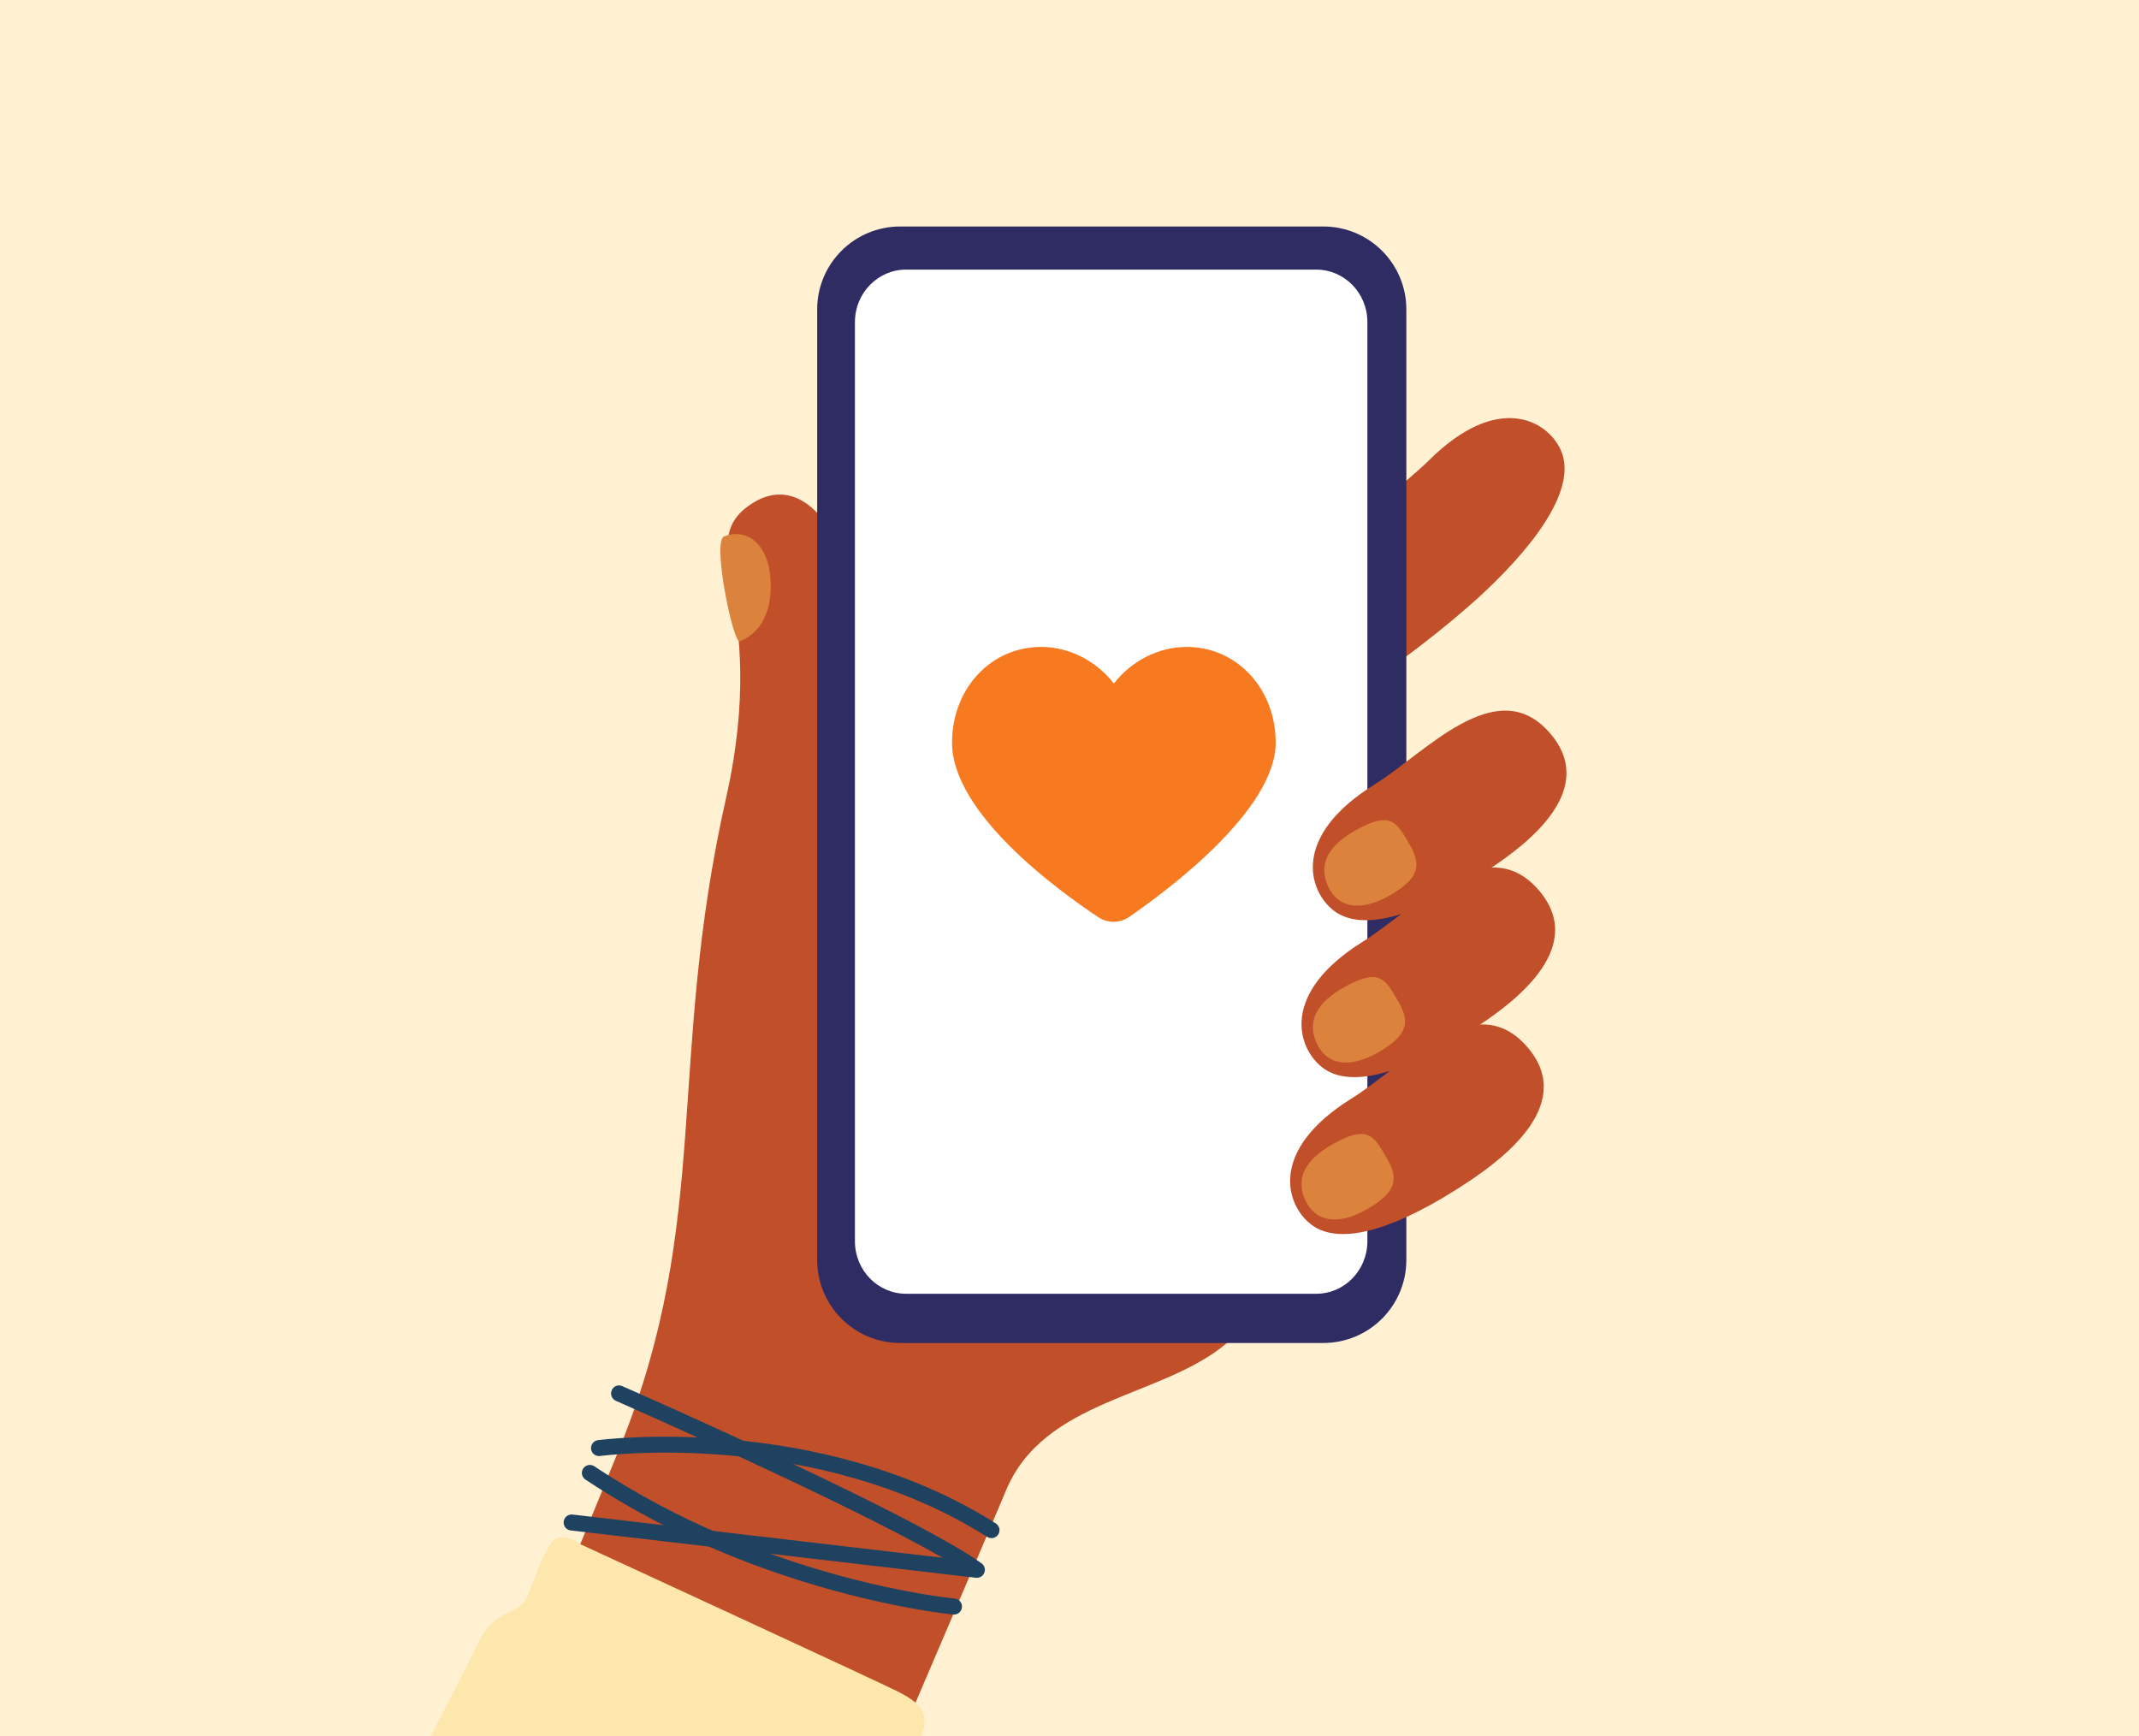 <svg xmlns="http://www.w3.org/2000/svg" width="340" height="276" viewBox="0 0 340 276" fill="none"><rect x="0" y="0" width="340" height="276" fill="#808080" stroke="none"/><g clip-path="url(#clip0)"><rect width="340" height="276" fill="#FFF1D2"></rect><path d="M195.024 213.471C184.751 222.236 165.87 222.236 159.817 237.119C157.356 243.168 113.797 344.683 113.797 344.683H50.398C50.398 344.683 84.721 264.34 98.663 229.725C113.12 193.833 105.952 168.891 115.409 126.856C122.603 94.88 109.364 86.123 119.903 79.809C130.441 73.494 141.707 92.447 135.482 129.598C133.056 144.052 205.304 204.714 195.024 213.471Z" fill="#C14F2A"></path><path d="M196.035 112.599C189.056 102.334 220.318 79.954 227.126 73.185C238.093 62.287 245.939 66.828 248.074 71.506C250.543 76.904 245.484 85.215 235.624 94.417C230.745 98.958 203.015 122.863 196.035 112.599Z" fill="#C14F2A"></path><path d="M210.346 213.471H143.088C135.8 213.471 129.892 207.568 129.892 200.285V49.186C129.892 41.903 135.8 36 143.088 36H210.346C217.635 36 223.542 41.903 223.542 49.186V200.293C223.534 207.576 217.626 213.471 210.346 213.471Z" fill="#2F2B63"></path><path d="M115.092 85.266C118.299 83.964 121.626 86.02 122.329 90.793C123.032 95.557 121.797 100.286 117.562 101.948C116.516 102.154 113.163 86.046 115.092 85.266Z" fill="#DB823C"></path><path d="M209.223 205.648H144.022C139.538 205.648 135.894 201.918 135.894 197.307V51.196C135.894 46.594 139.529 42.855 144.022 42.855H209.223C213.707 42.855 217.351 46.585 217.351 51.196V197.307C217.343 201.918 213.707 205.648 209.223 205.648Z" fill="white"></path><path d="M242.449 166.072C234.046 156.939 222.959 169.551 214.813 174.623C201.686 182.797 204.318 191.468 208.383 194.621C213.073 198.254 222.333 195.238 233.549 187.741C239.096 184.031 250.852 175.206 242.449 166.072Z" fill="#C14F2A"></path><path d="M207.842 191.442C206.265 188.769 206.007 185.145 211.812 181.88C217.617 178.616 218.432 180.724 220.43 184.091C222.428 187.467 221.836 189.532 217.506 192.085C213.176 194.655 209.574 194.373 207.842 191.442Z" fill="#DB823C"></path><path d="M244.258 141.131C235.855 131.997 224.769 144.609 216.623 149.682C203.495 157.856 206.128 166.527 210.192 169.68C214.882 173.313 224.143 170.297 235.358 162.799C240.906 159.09 252.661 150.264 244.258 141.131Z" fill="#C14F2A"></path><path d="M209.652 166.501C208.074 163.828 207.817 160.203 213.622 156.939C219.427 153.674 220.241 155.782 222.239 159.149C224.237 162.525 223.645 164.59 219.315 167.143C214.985 169.705 211.384 169.431 209.652 166.501Z" fill="#DB823C"></path><path d="M246.059 116.189C237.656 107.055 226.569 119.668 218.423 124.74C205.296 132.914 207.928 141.585 211.992 144.738C216.683 148.371 225.943 145.355 237.159 137.858C242.706 134.148 254.47 125.322 246.059 116.189Z" fill="#C14F2A"></path><path d="M211.461 141.559C209.883 138.886 209.626 135.261 215.431 131.997C221.236 128.732 222.05 130.84 224.048 134.207C226.046 137.583 225.454 139.648 221.124 142.202C216.794 144.763 213.193 144.489 211.461 141.559Z" fill="#DB823C"></path><path d="M179.485 145.749C178.004 146.769 176.087 146.791 174.589 145.796C168.154 141.526 151.328 129.284 151.328 118.046C151.328 109.469 157.5 102.831 165.477 102.831C169.98 102.831 174.223 105.044 177.051 108.64C179.88 105.044 184.123 102.831 188.626 102.831C196.603 102.831 202.775 109.469 202.775 118.046C202.775 128.682 185.898 141.327 179.485 145.749Z" fill="#F87A20"></path><path d="M90.423 243.202C89.883 243.005 89.531 242.456 89.6 241.856C89.677 241.162 90.312 240.657 91.015 240.743L149.827 247.614C134.282 238.652 98.295 222.844 97.892 222.664C97.249 222.381 96.957 221.636 97.24 220.985C97.523 220.342 98.226 220.025 98.921 220.333C100.79 221.156 144.931 240.554 156.018 248.497C156.49 248.831 156.678 249.448 156.464 249.988C156.258 250.527 155.709 250.862 155.126 250.793L90.715 243.27C90.612 243.253 90.518 243.236 90.423 243.202Z" fill="#1F4261"></path><path d="M94.779 231.369C94.35 231.215 94.025 230.829 93.956 230.349C93.862 229.655 94.35 229.013 95.045 228.918C95.397 228.876 130.097 224.334 158.282 242.148C158.873 242.525 159.054 243.313 158.676 243.904C158.299 244.495 157.51 244.667 156.918 244.298C129.557 226.982 95.731 231.386 95.397 231.437C95.174 231.472 94.968 231.437 94.779 231.369Z" fill="#1F4261"></path><path d="M120.597 249.011C111.937 245.832 102.35 241.385 93.056 235.182C92.473 234.788 92.31 233.999 92.704 233.417C93.099 232.834 93.87 232.689 94.471 233.066C121.694 251.239 151.457 254.066 151.748 254.1C152.443 254.16 152.966 254.777 152.906 255.48C152.846 256.182 152.228 256.696 151.525 256.636C151.319 256.611 137.797 255.317 120.597 249.011Z" fill="#1F4261"></path><path d="M144.185 290.755C145.917 285.555 142.702 283.413 144.143 280.217C149.227 272.703 146.552 270.929 142.899 268.967C140.824 267.853 92.087 245.379 92.087 245.379C92.087 245.379 89.129 243.203 87.671 245.173C86.213 247.144 84.816 251.428 83.83 253.698C82.355 257.109 78.814 255.275 76.052 261.118C74.775 263.835 46.719 318.362 33 345H124.576C131.409 326.236 142.668 295.297 144.185 290.755Z" fill="#FEE7AD"></path></g><defs><clipPath id="clip0"><rect width="340" height="276" fill="white"></rect></clipPath></defs></svg>